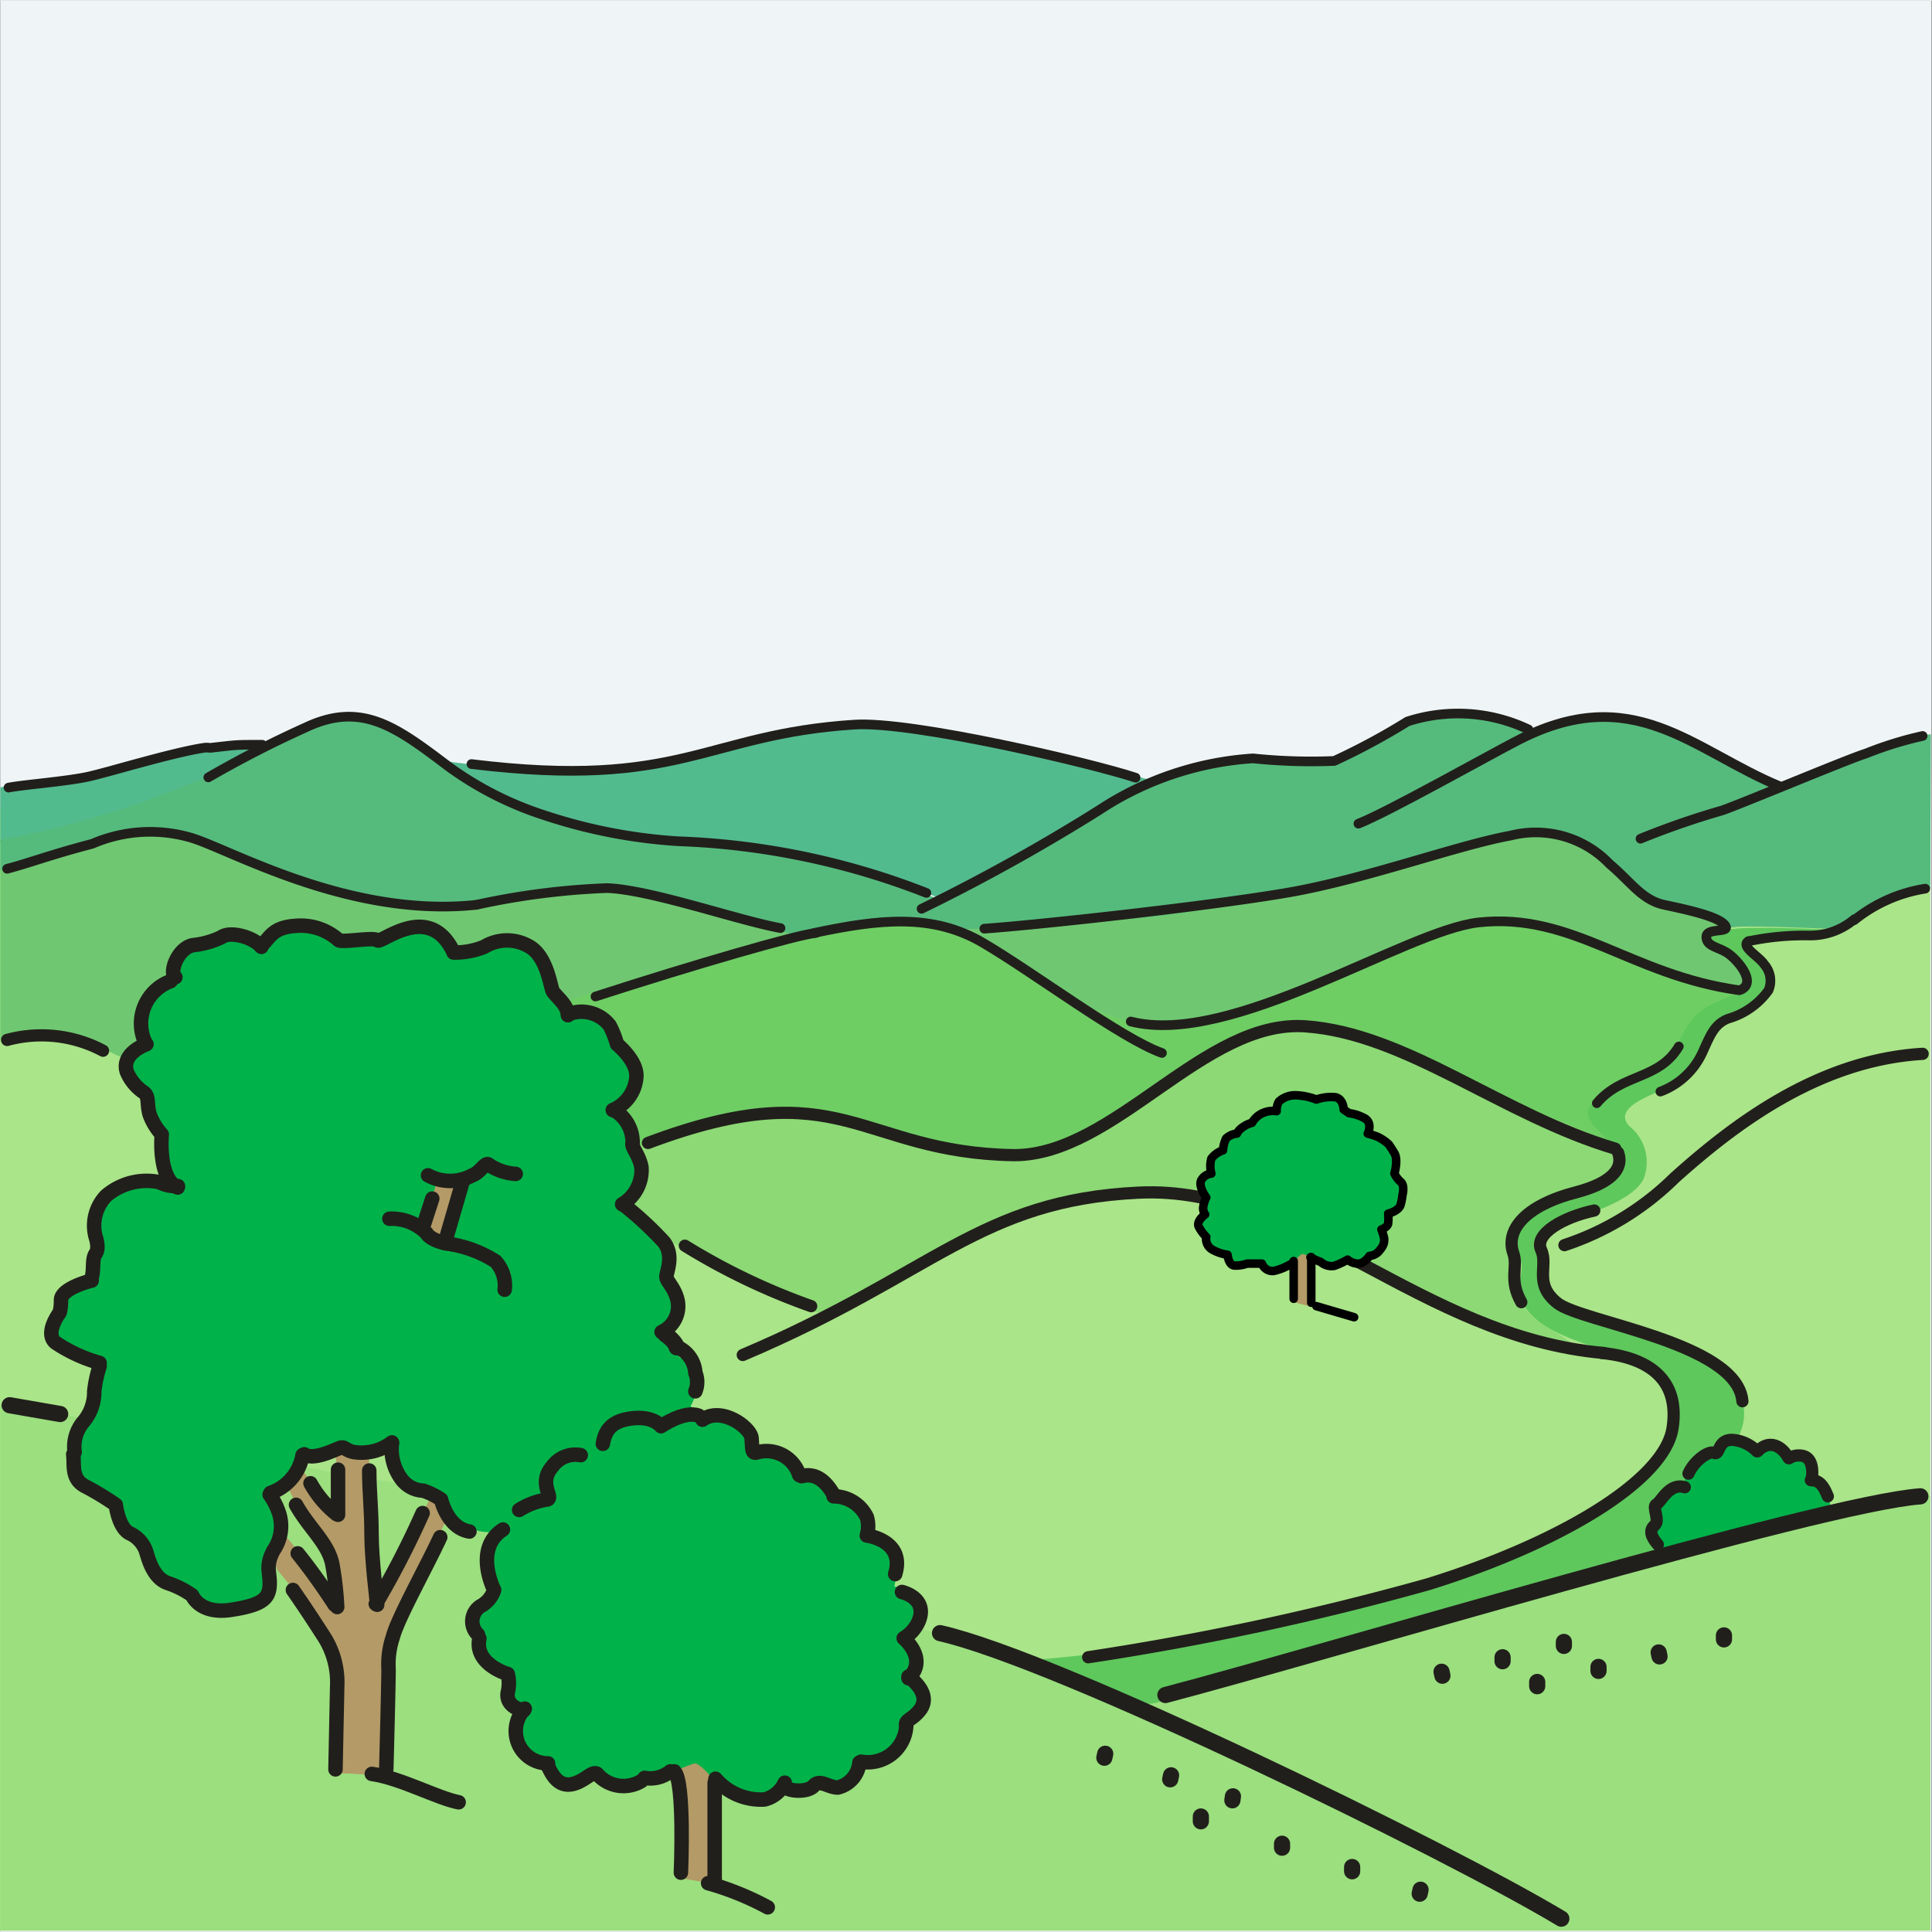 <svg width="68.03" height="68.03" xmlns="http://www.w3.org/2000/svg" viewBox="0 0 68.07 68.03">
  <rect x="0" y="0" width="68.07" height="68.03" fill="#808080" stroke="none"/>
  <defs>
    <style>
      .cls-1 {
        fill: #fef4d1;
        opacity: 0;
      }

      .cls-2 {
        fill: #eff5f7;
      }

      .cls-20, .cls-21, .cls-3 {
        fill: #aae589;
      }

      .cls-10, .cls-11, .cls-15, .cls-16, .cls-18, .cls-19, .cls-21, .cls-3, .cls-4, .cls-5, .cls-6, .cls-7, .cls-8, .cls-9 {
        fill-rule: evenodd;
      }

      .cls-4 {
        fill: #6fc871;
      }

      .cls-5 {
        fill: #9bdf7f;
      }

      .cls-6 {
        fill: #6ece64;
      }

      .cls-7 {
        fill: #8cd975;
      }

      .cls-8 {
        fill: #5ec85d;
      }

      .cls-9 {
        fill: #52bb8e;
      }

      .cls-10 {
        fill: #64cc8d;
      }

      .cls-11 {
        fill: #55bb7d;
      }

      .cls-12, .cls-13, .cls-14, .cls-17, .cls-18, .cls-19 {
        fill: none;
      }

      .cls-12, .cls-13, .cls-14, .cls-17 {
        stroke: #211f1b;
      }

      .cls-12, .cls-13, .cls-14, .cls-17, .cls-19, .cls-20, .cls-21 {
        stroke-linecap: round;
      }

      .cls-12, .cls-13, .cls-14, .cls-17, .cls-19 {
        stroke-linejoin: round;
      }

      .cls-12 {
        stroke-width: 0.43px;
      }

      .cls-13 {
        stroke-width: 0.34px;
      }

      .cls-14 {
        stroke-width: 0.57px;
      }

      .cls-15 {
        fill: #00b24a;
      }

      .cls-16 {
        fill: #b39a67;
      }

      .cls-17 {
        stroke-width: 0.51px;
      }

      .cls-19, .cls-20, .cls-21 {
        stroke: #000;
        stroke-width: 0.3px;
      }

      .cls-20, .cls-21 {
        stroke-miterlimit: 10;
      }
    </style>
  </defs>
  <g id="Ebene_2" data-name="Ebene 2">
    <rect class="cls-1" x="0.01" width="68.06" height="68.03"/>
    <polyline class="cls-2" points="0.01 0 68.05 0 68.05 68.03 0.01 68.03"/>
  </g>
  <g id="Ebene_1" data-name="Ebene 1">
    <g>
      <path class="cls-3" d="M68,26.5a2.44,2.44,0,0,0-1.9-.08c-.73.34-2.89,1.16-3.77,1.5a8.87,8.87,0,0,1-2.95.09A13.76,13.76,0,0,0,56,28,13.09,13.09,0,0,0,53,29.08a8,8,0,0,1-1.81.12,9.06,9.06,0,0,0-2.78.62,3.78,3.78,0,0,1-2.15.4,8.12,8.12,0,0,0-2.64.05c-.71.23-2.41,1.53-3.49,1.62s-2,.06-2.89.11-2.58.29-3.35.26a3.52,3.52,0,0,0-2,.25c-.45.34.57,1.7.57,1.7a2.14,2.14,0,0,0-1.08-.48,7.43,7.43,0,0,0-2.24,0c-.54.08-1.76,0-2.1,0a5.32,5.32,0,0,1-1.5-.45c-.37-.14-1.53-.74-2.24-1A2.11,2.11,0,0,0,22,32c-.42.05-.57.22-1,.05s-.94-.42-1.79-.79a6.7,6.7,0,0,0-2.32-.6c-.8-.08-1.87-.08-2-.08a10.37,10.37,0,0,0-1.39-.74,3.45,3.45,0,0,0-1.73-.28,6.09,6.09,0,0,0-1.22.37s-.94-.29-1.76-.46a6.59,6.59,0,0,0-2-.25,21.11,21.11,0,0,1-2.69-.09c-1,0-1.82-.42-2.75-.51-.57,0-1-.11-1.36-.14V68H68V26.5Z" transform="translate(0.01 0)"/>
      <path class="cls-3" d="M0,36.51V49.38A26.69,26.69,0,0,1,2.65,50c.65.2,8.34,1.5,9.25,1.79s3.29.71,3.66.85,8.19-3.89,9-4.23,4.54-2.15,4.54-2.15S26.7,45.27,26,45s-2.1-1.36-2.72-1.58-3-1-4.11-1.5S4.64,37.73,4.21,37.33a4.68,4.68,0,0,0-2.64-.88A6,6,0,0,0,0,36.51" transform="translate(0.01 0)"/>
      <path class="cls-4" d="M28.46,32.91c-.26-.08-1.51-.34-1.79-.45s-1.73-.43-2.49-.68-1.2-.26-1.79-.43a2.55,2.55,0,0,0-1.31-.11,6.6,6.6,0,0,0-1.41.17c-.74.11-1.56.25-2.7.4a14.55,14.55,0,0,1-6.69-.91A31.35,31.35,0,0,0,5.6,29.28a13.77,13.77,0,0,0-3.8.85A14.54,14.54,0,0,1,0,30.61v6a9.07,9.07,0,0,1,1.42-.22,6.37,6.37,0,0,1,2.66.76,11.75,11.75,0,0,0,5.3.82c2.39-.17,10-2.43,10.81-2.69s3.88-1.19,4.68-1.39,3.12-.88,3.6-1" transform="translate(0.01 0)"/>
      <path class="cls-5" d="M0,49.46c1.53.15,6.09,1.14,8.76,1.76a54.44,54.44,0,0,0,6,1.11c1.56.17,3.38,1.19,4.51,1.33s2.38.74,4.06.94c1.38.14,2,1.21,3.26,1.44.19.06,1.7.4,2.43.51a28.55,28.55,0,0,0,3.07.77c.62,0,5.33,1.67,6.35,1.58,2-.11,3.69,0,5.84-.22L56,55.59a68.77,68.77,0,0,1,7-2,38.7,38.7,0,0,1,5-.91L68,68H0Z" transform="translate(0.01 0)"/>
      <path class="cls-6" d="M21.94,40.62a16.23,16.23,0,0,1,4-1.3,10.29,10.29,0,0,1,4.17.22,16.64,16.64,0,0,0,6,1.14A6.11,6.11,0,0,0,39.89,39c.62-.42,2.12-1.5,2.12-1.5s-1.13-.43-1.78-.76-3.77-2.44-4.51-3a6,6,0,0,0-3.89-1.31,23.59,23.59,0,0,0-4.45.65c-1.22.23-7.6,2.22-7.6,2.22s-.05.28.37.28.88-.14,1.28.31a1.64,1.64,0,0,1,.37.91,1,1,0,0,1,.56,1.39c-.42,1-.68.9-.68.9s.4.32.43.6a2.3,2.3,0,0,1-.17.85" transform="translate(0.01 0)"/>
      <path class="cls-6" d="M38.47,35.55a10.6,10.6,0,0,0,2.78.62A24,24,0,0,0,45.58,35c.91-.34,4-1.93,4.83-2.13a6.92,6.92,0,0,1,3.91-.25A28.45,28.45,0,0,1,57.92,34a18.38,18.38,0,0,0,2.81.85c.48,0,.62.08.62.08s.06,0-.59.48-1.11.74-1.31,1.31A1.71,1.71,0,0,1,58.35,38c-.86.4-1.76.37-1.73,1a3.08,3.08,0,0,0,.54,1.42,19.94,19.94,0,0,1-4.65-1.93,18.92,18.92,0,0,0-5.85-2.35,6.5,6.5,0,0,0-3,.42c-.62.29-1.62.91-1.62.91A5.67,5.67,0,0,1,40.65,37c-.48-.31-2.55-1.53-2.55-1.53Z" transform="translate(0.01 0)"/>
      <path class="cls-7" d="M22.73,43.26c.71.36,3,1.58,3.94,2.15a10.14,10.14,0,0,0,2.67.94s4.67-2.73,6.09-3.43a13,13,0,0,1,6.84-.8A35.28,35.28,0,0,1,49,44.9a30.11,30.11,0,0,0,4.45,2c.85.23,2,.46,2,.46s-.51-.37-1.11-.74a1.72,1.72,0,0,1-.91-1.42c-.08-.71-.14-1-.17-1.44a1.78,1.78,0,0,1,1.31-1.56,4.66,4.66,0,0,0,2.3-.88,1.25,1.25,0,0,0,.08-1l-4.76-2c-1.48-.62-3.92-2.13-6-2.27A6,6,0,0,0,42,37.61a33.37,33.37,0,0,1-4.73,2.81A10.55,10.55,0,0,1,32,40.17c-1.56-.57-3.44-1.34-5.42-1a18.51,18.51,0,0,0-4.11,1.22,3.08,3.08,0,0,0-1.51,1.25c-.14.4,1.79,1.62,1.79,1.62" transform="translate(0.01 0)"/>
      <path class="cls-8" d="M64.84,32.71c-.09.06-.2.09-.28.14A18.74,18.74,0,0,1,62,33c-.63.06-.26.57.25,1.08s.06,1.13-.51,1.39a3.33,3.33,0,0,0-1.59,1.19,3.7,3.7,0,0,1-1.67,1.76c-.85.34-1.56.73-1.08,1.24a1.62,1.62,0,0,1,.48,1.9c-.37.63-1.5,1.08-2.8,1.48s-.8,1-.71,1.78a1.18,1.18,0,0,0,.88,1.25c.62.31,3.4.82,4.65,1.76s1.44,1,1.53,1.78-.37,1.68-2.13,3.09.74,1.51-.88,2c-.74.22-11.54,3.2-15.59,4.42-1.79.54-1.76,1.05-2.93.85a13.25,13.25,0,0,1-3.65-1.5c.05,0,8.7-.57,15.48-3.23s7.63-5,7.26-6.1-1.59-1.3-3-1.76-2.24-1-2.41-1.7.23-1-.14-1.53,0-1.24.71-1.7,2-.42,2.58-1.13.31-.77-.25-1.33-.88-.94,0-1.39,1.9-.49,2.41-1.45.63-1.33,1.25-1.7,2-.62,1.33-1.39S60.13,33.42,60.1,33l.14-.09a1.2,1.2,0,0,1,.17-.11c.09,0,.17,0,.2,0l.09-.09a3.39,3.39,0,0,0,.39,0c.46-.09,3.24,0,3.72.05Z" transform="translate(0.01 0)"/>
      <path class="cls-9" d="M0,29.65l0-1.93a16.93,16.93,0,0,1,1.73-.25A27.75,27.75,0,0,0,5.6,26.7a10.85,10.85,0,0,1,2.67-.48H9.35l0,0c-.2.11-1.37.85-1.9,1.13s-2.07.8-3.18,1.17A34.58,34.58,0,0,1,0,29.65" transform="translate(0.01 0)"/>
      <path class="cls-9" d="M15.61,26.79a33.61,33.61,0,0,0,6.61.25c2.52-.31,5.19-1.36,6.92-1.5a35.74,35.74,0,0,1,7.51.94c1.7.39,3.94,1,3.94,1s-3.2,1.71-4.48,2.56c-.73.48-1.9,1.13-2.77,1.61l-.15,0s-.71-.25-1.47-.54a43.21,43.21,0,0,0-4.82-1.24c-1.31-.26-3.29-.17-6-.77a14.5,14.5,0,0,1-5.28-2.32s0,0-.05-.06Z" transform="translate(0.01 0)"/>
      <path class="cls-10" d="M60.1,33V32.8c0-.06.17,0,.32,0a.45.45,0,0,0-.17.11L60.1,33" transform="translate(0.01 0)"/>
      <path class="cls-11" d="M68,31.27a5.9,5.9,0,0,1-1.27.36,11.45,11.45,0,0,0-1.93,1.08h0c-.48,0-3.26-.14-3.71-.06a2.43,2.43,0,0,1-.4,0c.17-.2.09-.25-.88-.56-1.33-.43-1.19-.17-2-.63s-1.47-1.56-2.38-1.9a4.68,4.68,0,0,0-3,.06,19.48,19.48,0,0,0-3.29,1,30.75,30.75,0,0,1-3.74.91,59.59,59.59,0,0,1-11.54,1.19c-.37,0-1-.31-1.28-.31-.45-.06-.7-.09-.93.06a10.32,10.32,0,0,0,2.21-1.11c.11-.08,1.5-.82,1.84-1.11a19,19,0,0,1,1.85-1c.05,0,2.27-1.24,2.38-1.33.85-.34,1.67-.73,2.07-.88a14.21,14.21,0,0,1,2.13-.28c.88,0,2.38.17,2.86.11a4.29,4.29,0,0,0,1.19-.62,10.44,10.44,0,0,0,.94-.54,5.82,5.82,0,0,1,1.5-.54c.57,0,.82.06,1.39,0a5.5,5.5,0,0,1,1.93.62l1.61-.51c.8-.28,1.39.15,1.73.06.8.23,2.39.88,3.07,1.16.85.49,2.41,1.19,2.41,1.19l3.26-1.22a5.43,5.43,0,0,1,2-.62Z" transform="translate(0.01 0)"/>
      <path class="cls-4" d="M33.93,32.85c.68.26,2.67,1.7,3.35,2.1A8.73,8.73,0,0,0,40,36a10.9,10.9,0,0,0,4.79-.77c1.79-.65,5.25-2.23,6.44-2.57A7.2,7.2,0,0,1,55.6,33a39.9,39.9,0,0,0,4.82,1.7c1,.17,1.13.14,1.16-.09a1.75,1.75,0,0,0-.62-1c-.26-.11-1.08-.31-.83-.59s.71-.06.66-.31S59.62,32.09,59,32A2.79,2.79,0,0,1,57.35,31a4.7,4.7,0,0,0-3-1.73c-1.47-.06-5.24,1.3-6.64,1.67A60.19,60.19,0,0,1,41,32.23c-2.6.31-7.37.51-7.37.51Z" transform="translate(0.01 0)"/>
      <path class="cls-11" d="M33.33,31.69c-.7.4-1.24.68-1.24.68a23.76,23.76,0,0,0-2.44.23c-.65.14-1.45.37-1.45.37s-3.43-.91-4.53-1.22a10.33,10.33,0,0,0-5-.26,13.37,13.37,0,0,1-6.07.14,45.77,45.77,0,0,1-5.61-2,4.24,4.24,0,0,0-2.52-.23c-.63.17-3.69.91-4.29,1.17L0,30.64V29.56a32.24,32.24,0,0,0,4.25-1.07c1.16-.37,2.69-1,3.23-1.22s1.65-.91,1.85-1l0,0,.09,0a10.06,10.06,0,0,1,2.18-1.05,3.61,3.61,0,0,1,2.33.43l1.59,1.1s0,.06.05.06a14.33,14.33,0,0,0,5.28,2.32c2.75.6,4.73.51,6,.77a43.21,43.21,0,0,1,4.82,1.24c.76.29,1.47.54,1.47.54Z" transform="translate(0.01 0)"/>
      <path class="cls-12" d="M22.82,40.25c6.86-2.58,7.42.34,12.9.43,3.54,0,6.69-4.79,10.26-4.54s6.92,3.12,10.92,4.31" transform="translate(0.01 0)"/>
      <path class="cls-12" d="M67.73,37.11C64,37.33,61,39.68,59,41.47a10,10,0,0,1-3.89,2.38" transform="translate(0.01 0)"/>
      <path class="cls-13" d="M61.27,34.87c-3.86-.54-5.85-2.75-9.19-2.39-2.58.29-8.71,4.4-12.25,3.49" transform="translate(0.01 0)"/>
      <path class="cls-13" d="M62.71,27.69c-3.09-1.27-5.19-3.77-9.33-1.58-.82.42-4.56,2.52-5.53,2.89" transform="translate(0.01 0)"/>
      <path class="cls-13" d="M53.84,25.68a5.78,5.78,0,0,0-4.26-.28A23.72,23.72,0,0,1,47,26.79a19.62,19.62,0,0,1-2.86-.09,11.13,11.13,0,0,0-5.42,1.82A67.26,67.26,0,0,1,32.46,32" transform="translate(0.01 0)"/>
      <path class="cls-13" d="M67.82,31.29a5.31,5.31,0,0,0-2.5,1.11" transform="translate(0.01 0)"/>
      <path class="cls-13" d="M61.61,33.14a9.57,9.57,0,0,1,2.09-.2,2.39,2.39,0,0,0,1.62-.57" transform="translate(0.01 0)"/>
      <path class="cls-13" d="M61.35,34.84c.51-.26-.11-1-.45-1.25s-.79-.25-.79-.6.9-.11.65-.42-1.34-.54-2.13-.71-1.16-.79-1.93-1.44a3.6,3.6,0,0,0-3.49-1c-1.87.34-5.1,1.53-7.79,2s-8.77,1.14-10.75,1.28" transform="translate(0.01 0)"/>
      <path class="cls-13" d="M28.68,32.85c2.27-.48,4.15-.7,5.93.34s4.88,3.38,6.32,3.89" transform="translate(0.01 0)"/>
      <path class="cls-13" d="M32.63,31.44a26.52,26.52,0,0,0-8.74-1.82,18.64,18.64,0,0,1-4.76-.93A11.94,11.94,0,0,1,15.81,27c-1.84-1.39-3.06-2.33-5.05-1.39a38,38,0,0,0-3.43,1.76" transform="translate(0.01 0)"/>
      <path class="cls-13" d="M40,27.38c-1.53-.51-7.86-2-9.9-1.87-5.3.34-6.07,2.3-13.5,1.39" transform="translate(0.01 0)"/>
      <path class="cls-13" d="M9.23,26.22c-1,0-.85,0-1.84.11a.69.69,0,0,0-.23,0c-1.1.17-3.23.82-4,1s-2.3.29-2.87.4" transform="translate(0.01 0)"/>
      <path class="cls-13" d="M28.74,32.85c-.65.06-4.28,1.11-7.77,2.24" transform="translate(0.01 0)"/>
      <path class="cls-13" d="M.24,30.59c.77-.2,1.51-.49,3-.88a5.14,5.14,0,0,1,3.43-.23c1.34.37,5.56,2.86,10.1,2.38" transform="translate(0.01 0)"/>
      <path class="cls-13" d="M27.49,32.68c-1.53-.28-4.59-1.36-6.12-1.41a26,26,0,0,0-4.6.59" transform="translate(0.01 0)"/>
      <path class="cls-13" d="M58.49,38.44A2.65,2.65,0,0,0,60,37c.26-.57.4-.94.88-1.13a2.64,2.64,0,0,0,1.42-1,.87.87,0,0,0-.15-.91c-.19-.29-.85-.63-.56-.82" transform="translate(0.01 0)"/>
      <path class="cls-13" d="M67.73,25.91a12.78,12.78,0,0,0-2,.62c-.57.17-4.29,1.73-5.05,2a28.5,28.5,0,0,0-2.89,1" transform="translate(0.01 0)"/>
      <path class="cls-12" d="M28.57,46a23.12,23.12,0,0,1-4.45-2.13" transform="translate(0.01 0)"/>
      <path class="cls-12" d="M.24,36.62A4.62,4.62,0,0,1,3.62,37" transform="translate(0.01 0)"/>
      <path class="cls-12" d="M57,40.59c.23.65-.4,1.11-1.45,1.39-1.87.48-2.52,1.36-2.24,2.16.17.48-.17.93.28,1.72" transform="translate(0.01 0)"/>
      <path class="cls-13" d="M59.14,36.85c-.71,1.19-2,.94-2.89,2" transform="translate(0.01 0)"/>
      <path class="cls-12" d="M61.38,49.35c-.17-2.07-5.67-2.78-6.52-3.46s-.31-1.3-.57-1.87.79-1.16,1.87-1.39" transform="translate(0.01 0)"/>
      <line class="cls-14" x1="60.74" y1="57.6" x2="60.74" y2="57.74"/>
      <line class="cls-14" x1="58.44" y1="58.2" x2="58.47" y2="58.34"/>
      <line class="cls-14" x1="55.1" y1="57.83" x2="55.1" y2="57.97"/>
      <line class="cls-14" x1="56.32" y1="58.71" x2="56.32" y2="58.85"/>
      <line class="cls-14" x1="52.94" y1="58.37" x2="52.94" y2="58.51"/>
      <line class="cls-14" x1="54.16" y1="59.24" x2="54.16" y2="59.39"/>
      <line class="cls-14" x1="50.79" y1="58.88" x2="50.82" y2="59.02"/>
      <line class="cls-14" x1="43.44" y1="63.27" x2="43.42" y2="63.41"/>
      <line class="cls-14" x1="41.26" y1="62.53" x2="41.23" y2="62.67"/>
      <line class="cls-14" x1="38.94" y1="61.77" x2="38.91" y2="61.91"/>
      <line class="cls-14" x1="50.05" y1="66.56" x2="50.02" y2="66.7"/>
      <line class="cls-14" x1="47.64" y1="65.76" x2="47.64" y2="65.91"/>
      <line class="cls-14" x1="45.17" y1="64.94" x2="45.17" y2="65.08"/>
      <line class="cls-14" x1="42.31" y1="63.98" x2="42.31" y2="64.15"/>
      <path class="cls-15" d="M58.52,54.79s-.37-.56-.34-.82a5.82,5.82,0,0,1,.08-.59,1.65,1.65,0,0,1,.48-.86,1.36,1.36,0,0,1,.6-.19,1.07,1.07,0,0,1,.42-.88,1.24,1.24,0,0,1,.71-.26s.12-.51.48-.51a2.09,2.09,0,0,1,.94.4.58.58,0,0,1,.62-.17,1.43,1.43,0,0,1,.57.39s.45-.14.62.15a.78.78,0,0,1,.06.62,1.21,1.21,0,0,1,.57.43,2.35,2.35,0,0,1,.17.73Z" transform="translate(0.01 0)"/>
      <path class="cls-12" d="M58.4,54.4c-.25-.29-.31-.51-.11-.68s-.11-.66.06-.74.45-.77,1-.6" transform="translate(0.01 0)"/>
      <path class="cls-12" d="M64.39,52.7c-.15-.37-.29-.57-.6-.57" transform="translate(0.01 0)"/>
      <path class="cls-12" d="M59.48,51.9c.2-.45.71-.82.91-.73s.11-.46.62-.46a1.34,1.34,0,0,1,.88.4" transform="translate(0.01 0)"/>
      <path class="cls-12" d="M63.82,52.13c.06-.4,0-.77-.29-.85a.65.65,0,0,0-.51.08" transform="translate(0.01 0)"/>
      <path class="cls-12" d="M61.92,51.11c.37-.4.82-.23,1.08.23" transform="translate(0.01 0)"/>
      <path class="cls-14" d="M2.11,49.8.33,49.49" transform="translate(0.01 0)"/>
      <path class="cls-14" d="M55,67.58c-3.92-2.36-17.75-9.13-21.89-10.06" transform="translate(0.01 0)"/>
      <path class="cls-14" d="M67.65,52.7c-3.49.25-21.07,5.55-26.6,7" transform="translate(0.01 0)"/>
      <path class="cls-15" d="M10.68,51.22a1.34,1.34,0,0,1-.48.85,2.07,2.07,0,0,1-.6.46,4.47,4.47,0,0,1,.4,1.13,1.31,1.31,0,0,1-.34,1,1,1,0,0,0-.09.66c.09.25,0,.93-.31,1.07s-1.62.51-2,.26a1.87,1.87,0,0,1-.6-.68s-.91-.09-1.22-.65a3.07,3.07,0,0,1-.37-1.05s-.79-.34-.85-.71S4.3,53.15,4,53s-1.16-.48-1.33-1.11a1.6,1.6,0,0,1,.23-1.41,1.23,1.23,0,0,0,.31-.68c.11-.4.31-1.93.31-1.93a1.37,1.37,0,0,1-1.33-.48c-.4-.63-.28-.68-.28-.68s.22-1,.59-1.22A7.92,7.92,0,0,1,3.25,45l.06-1.08S3,42.8,3.56,42.35a2.48,2.48,0,0,1,1.59-.74,5.09,5.09,0,0,1,1,.17s-.28-.93-.37-1.47-.39-.8-.51-1.22a1.91,1.91,0,0,0-.34-.77c-.23-.28-.65-.76-.34-1.16a2.13,2.13,0,0,1,.51-.48,1.33,1.33,0,0,1,.14-1.5,2.57,2.57,0,0,1,.88-.71s.09-1,.8-1.28,1.19-.36,1.5-.22a5,5,0,0,1,.71.31,1.61,1.61,0,0,1,1.22-.71,2.31,2.31,0,0,1,1.41.4,6.58,6.58,0,0,0,.88.08c.4,0,.88,0,.88,0s.88-.68,1.56-.37a2.45,2.45,0,0,1,1,.82s.7-.14,1-.25a1.69,1.69,0,0,1,1.27-.11,1.5,1.5,0,0,1,.88.87c.09.32.23.74.23.74l.62.8a1.74,1.74,0,0,1,1.17.22,2,2,0,0,1,.62,1,2.65,2.65,0,0,1,.54,1.41,1.85,1.85,0,0,1-.68,1,4.13,4.13,0,0,1,.54.9,4.38,4.38,0,0,1,.28,1.14,4.15,4.15,0,0,1-.51,1.22A8.62,8.62,0,0,1,23.3,43.6a1.9,1.9,0,0,1,.22,1.22l.26.73s.17.77-.06,1l-.39.39.62.88s.51,0,.57.65a1.52,1.52,0,0,1-.2,1.05.7.7,0,0,1,.14.94,2.87,2.87,0,0,1-1.11,1c-.19,0-.62,0-.62,0s.57.46.43.85-.52.4-.37.6.54.51-.15.88a1.61,1.61,0,0,1-1,.28s-.4.51-.8.4a7.34,7.34,0,0,0-.88-.17.92.92,0,0,1-1.07.23,2.84,2.84,0,0,1-.94-.74,1.61,1.61,0,0,1-1.45,0,1.47,1.47,0,0,1-1-1.16s-.37.11-1.16-.4a1.43,1.43,0,0,1-.57-1.47,2.3,2.3,0,0,1-1,.17,4.79,4.79,0,0,1-.71-.12,2.11,2.11,0,0,1-.82.34Z" transform="translate(0.01 0)"/>
      <path class="cls-16" d="M11.78,51.19a4.5,4.5,0,0,1,.12,1.48c0,.39-.06.71-.06.71s-.76-.94-.93-1.22-.4-.54-.4-.54l-.45.59a8.73,8.73,0,0,0,.51,1c.31.54.85,1,1,1.53s.31,1.79.31,1.79-1-1.28-1.28-1.73a5.38,5.38,0,0,0-.62-.77l-.43.63.2.62a21.45,21.45,0,0,1,1.62,2.18,3.25,3.25,0,0,1,.51,1.9c0,.66-.14,3.12-.14,3.12.62-.06,1.33.09,1.9,0a9.3,9.3,0,0,1,0-1.39,13.13,13.13,0,0,1,.19-3.57c.37-1,1.79-3.71,1.85-3.94a.7.7,0,0,0-.15-.65.83.83,0,0,0-.33-.26l-2,3.8s-.17-1.58-.2-2.72,0-2.72,0-2.72a4.7,4.7,0,0,1-.79-.06.41.41,0,0,0-.43.17" transform="translate(0.01 0)"/>
      <path class="cls-16" d="M15.36,41.67c-.06.28-.48,1.39-.48,1.39s.22.51.48.62.42-.34.42-.34l.54-1.81Z" transform="translate(0.01 0)"/>
      <path class="cls-17" d="M11.9,51.76c0,.88,0,1.59,0,1.59" transform="translate(0.01 0)"/>
      <path class="cls-17" d="M10.93,52.24a3.61,3.61,0,0,0,.91,1.08" transform="translate(0.01 0)"/>
      <path class="cls-17" d="M10.42,53c.46.82,1.14,1.36,1.28,2.1a11.74,11.74,0,0,1,.17,1.5" transform="translate(0.01 0)"/>
      <path class="cls-17" d="M13,51.79c0,.77.08,1.36.08,2.24s.2,2.49.2,2.49" transform="translate(0.01 0)"/>
      <path class="cls-17" d="M14.88,53.29a32.1,32.1,0,0,1-1.65,3.2" transform="translate(0.01 0)"/>
      <path class="cls-17" d="M15.5,54.14C15,55.22,14,57,13.83,57.66a3,3,0,0,0-.15,1.13c0,.57-.08,3.52-.08,3.52" transform="translate(0.01 0)"/>
      <path class="cls-17" d="M10.48,54.71c.71.88,1.3,1.81,1.3,1.81" transform="translate(0.01 0)"/>
      <path class="cls-17" d="M10.31,56c.43.62.68,1,1.13,1.7a3,3,0,0,1,.43,1.7l-.06,2.92" transform="translate(0.01 0)"/>
      <line class="cls-17" x1="15.23" y1="42.21" x2="14.89" y2="43.26"/>
      <line class="cls-17" x1="16.31" y1="41.58" x2="15.74" y2="43.54"/>
      <path class="cls-17" d="M3.22,45.1c-.45.11-1.08.37-1.08.68s-.05.45-.05.45-.54.71-.15,1.05A5.39,5.39,0,0,0,3.5,48" transform="translate(0.01 0)"/>
      <path class="cls-17" d="M2.62,51.14a1.36,1.36,0,0,1,.32-1.08A1.61,1.61,0,0,0,3.31,49a4.35,4.35,0,0,1,.19-.88" transform="translate(0.01 0)"/>
      <path class="cls-17" d="M13.8,50.8a1.77,1.77,0,0,1-1.34.34c-.31-.06-.31-.2-.48-.15s-.93.46-1.27.23" transform="translate(0.01 0)"/>
      <path class="cls-17" d="M9.52,52.58a1.72,1.72,0,0,0,1.13-1.33" transform="translate(0.01 0)"/>
      <path class="cls-17" d="M13.71,42.92a1.73,1.73,0,0,1,1.31.51c.14.25.68.36.68.36a4.24,4.24,0,0,1,1.75.63,1.26,1.26,0,0,1,.32,1" transform="translate(0.01 0)"/>
      <path class="cls-17" d="M13.8,50.83a1.77,1.77,0,0,0,.34,1.27,1,1,0,0,0,.76.4,2.64,2.64,0,0,1,.63.31s.22,1,1,1.13" transform="translate(0.01 0)"/>
      <path class="cls-14" d="M23.44,47c.17.11.39.34.39.45" transform="translate(0.01 0)"/>
      <path class="cls-17" d="M3.22,45c.09-.31,0-.65.14-.85s0-.59,0-.59a1.52,1.52,0,0,1,.37-1.45,2.2,2.2,0,0,1,1.87-.48,1.28,1.28,0,0,0,.66.14" transform="translate(0.01 0)"/>
      <path class="cls-17" d="M5.15,36.77c-.63.25-.82.65-.68,1a1.64,1.64,0,0,0,.56.68c.23.14.12.39.23.79a2.11,2.11,0,0,0,.43.71s-.15,1.53.56,1.87" transform="translate(0.01 0)"/>
      <path class="cls-17" d="M9.2,33.34C8.92,33,8.1,32.77,7.79,33a3,3,0,0,1-1,.28c-.56.11-.85,1-.62,1.13" transform="translate(0.01 0)"/>
      <path class="cls-17" d="M5.12,36.74A1.59,1.59,0,0,1,6,34.55" transform="translate(0.01 0)"/>
      <path class="cls-17" d="M24.49,49a.86.86,0,0,0,0-.65,1.07,1.07,0,0,0-.57-.88" transform="translate(0.01 0)"/>
      <path class="cls-17" d="M23.3,46.91a1,1,0,0,0,.56-1.13c-.11-.45-.39-.65-.39-.82s.28-.74-.09-1.22a12,12,0,0,0-1.44-1.33" transform="translate(0.01 0)"/>
      <path class="cls-17" d="M20,35.72a1.26,1.26,0,0,1,1.47.39,3.3,3.3,0,0,1,.26.66s.73.59.68,1.16a1.37,1.37,0,0,1-.83,1.16" transform="translate(0.01 0)"/>
      <path class="cls-17" d="M21.91,42.41a1.4,1.4,0,0,0,.68-1.31c-.09-.45-.37-.71-.31-.85a1.32,1.32,0,0,0-.66-1.16" transform="translate(0.01 0)"/>
      <path class="cls-17" d="M9.18,33.31c.34-.29.39-.66,1.24-.71a2,2,0,0,1,1.51.51c.17.08,1.22-.12,1.36,0s1.76-1.33,2.63.32" transform="translate(0.01 0)"/>
      <path class="cls-17" d="M20,35.75c0-.37-.46-.69-.54-.86s-.2-1.19-.8-1.55a1.55,1.55,0,0,0-1.61,0,2.74,2.74,0,0,1-1.08.2" transform="translate(0.01 0)"/>
      <path class="cls-17" d="M15.07,41.39a1.64,1.64,0,0,0,1.56,0c.31-.11.46-.51.6-.36a1.92,1.92,0,0,0,.93.31" transform="translate(0.01 0)"/>
      <path class="cls-17" d="M2.57,51.22c.05.37-.09.88.45,1.14A9.9,9.9,0,0,1,4.07,53s.09.79.48,1a1.08,1.08,0,0,1,.6.68c.08.26.25.91.76,1.08a3.2,3.2,0,0,1,.85.43s.26.68,1.37.51,1.33-.4,1.36-.85-.17-.68.14-1.25a1.5,1.5,0,0,0,.2-1.28,2.4,2.4,0,0,0-.34-.68" transform="translate(0.01 0)"/>
      <path class="cls-17" d="M23.18,53.46c.29.31.63.68.37,1.08s-.31.31-.28.48a.85.85,0,0,1-.4,1.1c-.68.32-.76.09-1.05.23" transform="translate(0.01 0)"/>
      <path class="cls-17" d="M18,56a1.6,1.6,0,0,0,1.41.86c.63-.12.54-.37.85-.26s1.28.17,1.56-.2" transform="translate(0.01 0)"/>
      <path class="cls-17" d="M23.18,53.43c.63,0,2.58-1,1.71-2.21" transform="translate(0.01 0)"/>
      <path class="cls-16" d="M23.86,61.94a2.91,2.91,0,0,1,.71-.17l.57.51.06,4.08L24,66.16l0-3.57Z" transform="translate(0.01 0)"/>
      <path class="cls-15" d="M23.83,62.31a5.63,5.63,0,0,1-.79.34A1.25,1.25,0,0,1,22,63a5.86,5.86,0,0,1-1-.48,1.32,1.32,0,0,1-.74.31c-.54.06-1-.6-1-.6a1.1,1.1,0,0,1-.79-.45c-.29-.4-.43-.62-.35-.88a5.84,5.84,0,0,1,.23-.71s-.51-.2-.54-.51a5,5,0,0,1,0-.71s-.76-.2-1-.71-.11-.7-.11-.7-.23-.77.11-1.05a1.86,1.86,0,0,0,.48-.63,2.59,2.59,0,0,1,0-1.58,5.39,5.39,0,0,1,.45-.68,3,3,0,0,1,.88-.6,6,6,0,0,1,.74-.23s-.4-.76.2-1.16a3.23,3.23,0,0,1,1.25-.43l.42-.28s0-.79.6-.93a3.21,3.21,0,0,1,1.5.17,5.12,5.12,0,0,1,1.56-.34,1.8,1.8,0,0,1,1.33.48,1.4,1.4,0,0,1,.17.76,2,2,0,0,1,1.14.17,1.68,1.68,0,0,1,.76.71,2.36,2.36,0,0,1,.8.4,1.29,1.29,0,0,1,.37.45,1.42,1.42,0,0,1,.85.37,2.24,2.24,0,0,1,.22.91,1.69,1.69,0,0,1,.91.65,2,2,0,0,1,.06,1.16,1,1,0,0,1,.79.51c.23.51-.4,1.33-.4,1.33a2.23,2.23,0,0,1,.26.8A.84.84,0,0,1,32,59s.74.51.48,1a3,3,0,0,1-.56.77.92.92,0,0,1-.43,1,3.47,3.47,0,0,1-1.22.43s-.06.79-.57.82a2.49,2.49,0,0,1-.93-.15l-1.14,0a.9.9,0,0,1-.93.57,4.52,4.52,0,0,1-1.45-.62s-.59-.74-.79-.71a5.53,5.53,0,0,0-.66.26" transform="translate(0.01 0)"/>
      <path class="cls-17" d="M23.75,62.39c.37.37.23,3.57.23,3.57" transform="translate(0.01 0)"/>
      <path class="cls-17" d="M25.17,62.79c0,1.22,0,3.51,0,3.51" transform="translate(0.01 0)"/>
      <path class="cls-17" d="M23.61,62.39a1.13,1.13,0,0,1-.91.23" transform="translate(0.01 0)"/>
      <path class="cls-17" d="M19.27,62.14c.2.48.45.79.88.7s.71-.48.88-.36a1.22,1.22,0,0,0,1.56.25" transform="translate(0.01 0)"/>
      <path class="cls-17" d="M18.45,60.24c-.4-.06-.63-.32-.57-.63a1.39,1.39,0,0,0,0-.65s-1.19-.34-1-1.25" transform="translate(0.01 0)"/>
      <path class="cls-17" d="M29.36,52.7a1.3,1.3,0,0,1,1.17.73,1.14,1.14,0,0,1,0,.65s1.36.17,1,1.36" transform="translate(0.01 0)"/>
      <path class="cls-17" d="M25.2,62.65a2.1,2.1,0,0,0,1.73.73,1.06,1.06,0,0,0,.71-.59" transform="translate(0.01 0)"/>
      <path class="cls-17" d="M30.27,62.08a1,1,0,0,1-.76.88c-.34,0-.63-.31-.85-.06s-.94.2-1.05,0" transform="translate(0.01 0)"/>
      <path class="cls-17" d="M32,59.05c.51.39.68.82.4,1.18s-.54.34-.48.57a1.36,1.36,0,0,1-1.59,1.25" transform="translate(0.01 0)"/>
      <path class="cls-17" d="M31.77,56.07c.49.14.8.48.6,1a1.3,1.3,0,0,1-.54.63m0,0s.88.73.17,1.41" transform="translate(0.01 0)"/>
      <path class="cls-17" d="M16.83,57.57a.64.64,0,0,1,.09-1A1,1,0,0,0,17.4,56s-.74-1.45.31-2.13" transform="translate(0.01 0)"/>
      <path class="cls-17" d="M18.28,53.18a2.6,2.6,0,0,1,1-.37c.22-.09-.34-.57.17-1.16a1,1,0,0,1,1-.4" transform="translate(0.01 0)"/>
      <path class="cls-17" d="M21.23,50.85c.08-.48.31-.82,1.05-.9s1,.28,1,.28m0,0s.82-.57,1.33-.37" transform="translate(0.01 0)"/>
      <path class="cls-17" d="M24.74,50c.68-.48,1.7.28,1.73.65s0,.54.17.51a1.21,1.21,0,0,1,1.51.79" transform="translate(0.01 0)"/>
      <path class="cls-17" d="M29.36,52.64c-.31-.54-.68-.77-1.13-.65" transform="translate(0.01 0)"/>
      <path class="cls-17" d="M18.48,60.18a1.14,1.14,0,0,0,.82,1.93" transform="translate(0.01 0)"/>
      <path class="cls-17" d="M24.94,66.33a10.16,10.16,0,0,1,2.1.85" transform="translate(0.01 0)"/>
      <path class="cls-17" d="M13.09,62.48c1,.14,2.3.85,3.06,1" transform="translate(0.01 0)"/>
      <path class="cls-12" d="M56.5,47.65C50,47.08,45.73,41.73,40.11,42s-7.2,2.86-13.95,5.72" transform="translate(0.01 0)"/>
      <path class="cls-12" d="M38.33,58.37a99.27,99.27,0,0,0,12-2.58c4.57-1.42,8.31-3.63,8.59-5.5s-1.07-2.5-2.49-2.64" transform="translate(0.01 0)"/>
    </g>
    <path class="cls-18" d="M51.43,50.64a1.59,1.59,0,0,1,.36-.09l.29.26,0,2.07-.59-.11,0-1.8Z" transform="translate(0.01 0)"/>
    <path class="cls-18" d="M51.42,50.82A3.33,3.33,0,0,1,51,51a.61.61,0,0,1-.53.16,2.42,2.42,0,0,1-.51-.24.75.75,0,0,1-.38.16c-.27,0-.49-.3-.49-.3a.59.59,0,0,1-.4-.23c-.14-.2-.21-.32-.17-.45a3.56,3.56,0,0,1,.11-.36s-.25-.1-.27-.26,0-.36,0-.36-.39-.1-.49-.35-.05-.36-.05-.36-.12-.39.05-.53a.93.93,0,0,0,.25-.32s-.16-.55,0-.8.23-.35.23-.35a1.53,1.53,0,0,1,.44-.3,2.51,2.51,0,0,1,.38-.12s-.21-.38.1-.58a1.59,1.59,0,0,1,.63-.22l.21-.14s0-.4.3-.48a1.73,1.73,0,0,1,.77.09,2.39,2.39,0,0,1,.79-.17.94.94,0,0,1,.67.24.75.75,0,0,1,.09.39,1,1,0,0,1,.57.08.89.89,0,0,1,.39.36,1.37,1.37,0,0,1,.4.2.75.75,0,0,1,.19.23.72.72,0,0,1,.43.19,1.16,1.16,0,0,1,.11.46.89.89,0,0,1,.46.33,1,1,0,0,1,0,.59.47.47,0,0,1,.4.26c.12.26-.2.67-.2.67a1.12,1.12,0,0,1,.13.4.44.44,0,0,1-.08.26s.37.26.24.49a1.63,1.63,0,0,1-.29.39.48.48,0,0,1-.21.49,1.75,1.75,0,0,1-.62.21s0,.4-.29.42a1.2,1.2,0,0,1-.47-.08l-.58,0a.47.47,0,0,1-.47.29,2.36,2.36,0,0,1-.73-.32s-.3-.37-.4-.36a2.44,2.44,0,0,0-.33.13" transform="translate(0.01 0)"/>
    <path class="cls-18" d="M51.43,50.64a1.59,1.59,0,0,1,.36-.09l.29.26,0,2.07-.59-.11,0-1.8Z" transform="translate(0.01 0)"/>
    <g>
      <g>
        <path class="cls-16" d="M46.11,44.16V46l-.53-.14,0-1.86.26-.23a1.41,1.41,0,0,1,.32.07Z" transform="translate(0.01 0)"/>
        <path class="cls-15" d="M46.19,44.27a1.67,1.67,0,0,0-.3-.11c-.09,0-.36.32-.36.32a2.07,2.07,0,0,1-.66.28.4.4,0,0,1-.42-.26h-.52a1.16,1.16,0,0,1-.43.07c-.23,0-.26-.38-.26-.38a1.57,1.57,0,0,1-.55-.19.43.43,0,0,1-.2-.44,1.45,1.45,0,0,1-.26-.35c-.11-.21.22-.44.22-.44a.4.4,0,0,1-.07-.23,1.08,1.08,0,0,1,.11-.37s-.28-.37-.18-.6a.45.45,0,0,1,.36-.24,1,1,0,0,1,0-.53.83.83,0,0,1,.41-.29,1.14,1.14,0,0,1,.11-.42.64.64,0,0,1,.38-.17.54.54,0,0,1,.17-.2,1,1,0,0,1,.36-.18.84.84,0,0,1,.35-.33.89.89,0,0,1,.52-.08.63.63,0,0,1,.08-.34.84.84,0,0,1,.61-.22,2.18,2.18,0,0,1,.71.15,1.56,1.56,0,0,1,.68-.08c.28.07.28.43.28.43l.19.13a1.56,1.56,0,0,1,.57.19c.27.18.09.53.09.53a2.89,2.89,0,0,1,.34.11,1.53,1.53,0,0,1,.4.27s.06.08.2.31,0,.72,0,.72a.92.92,0,0,0,.22.29c.16.13.06.48.06.48s0,.09-.06.32-.44.32-.44.32a1.61,1.61,0,0,1,0,.33c0,.14-.24.23-.24.23a1.75,1.75,0,0,1,.1.32c0,.12,0,.22-.15.4a.5.5,0,0,1-.37.21s-.19.3-.44.27a.59.59,0,0,1-.33-.14,2.67,2.67,0,0,1-.47.22.57.57,0,0,1-.48-.14,2.52,2.52,0,0,1-.36-.16" transform="translate(0.01 0)"/>
        <g>
          <path class="cls-19" d="M46.19,44.27" transform="translate(0.01 0)"/>
          <path class="cls-19" d="M45.53,44.48a2.07,2.07,0,0,1-.66.28.4.4,0,0,1-.42-.26h-.52a1.16,1.16,0,0,1-.43.07c-.23,0-.26-.38-.26-.38a1.57,1.57,0,0,1-.55-.19.43.43,0,0,1-.2-.44,1.45,1.45,0,0,1-.26-.35c-.11-.21.22-.44.22-.44a.4.4,0,0,1-.07-.23,1.08,1.08,0,0,1,.11-.37s-.28-.37-.18-.6a.45.45,0,0,1,.36-.24,1,1,0,0,1,0-.53.83.83,0,0,1,.41-.29,1.14,1.14,0,0,1,.11-.42.64.64,0,0,1,.38-.17.54.54,0,0,1,.17-.2,1,1,0,0,1,.36-.18.84.84,0,0,1,.35-.33.89.89,0,0,1,.52-.08.63.63,0,0,1,.08-.34.84.84,0,0,1,.61-.22,2.18,2.18,0,0,1,.71.15,1.56,1.56,0,0,1,.68-.08c.28.07.28.43.28.43l.19.13a1.56,1.56,0,0,1,.57.19c.27.18.09.53.09.53a2.89,2.89,0,0,1,.34.11,1.53,1.53,0,0,1,.4.27s.06.08.2.31,0,.72,0,.72a.92.92,0,0,0,.22.29c.16.13.06.48.06.48s0,.09-.06.32-.44.32-.44.32a1.61,1.61,0,0,1,0,.33c0,.14-.24.23-.24.23a1.75,1.75,0,0,1,.1.32c0,.12,0,.22-.15.4a.5.5,0,0,1-.37.21s-.19.3-.44.27a.59.59,0,0,1-.33-.14,2.67,2.67,0,0,1-.47.22.57.57,0,0,1-.48-.14,2.52,2.52,0,0,1-.36-.16" transform="translate(0.01 0)"/>
        </g>
        <line class="cls-20" x1="46.2" y1="44.27" x2="46.2" y2="45.88"/>
        <line class="cls-20" x1="45.58" y1="44.41" x2="45.58" y2="45.74"/>
      </g>
      <path class="cls-21" d="M47.7,46.39,46.37,46" transform="translate(0.01 0)"/>
    </g>
  </g>
</svg>

